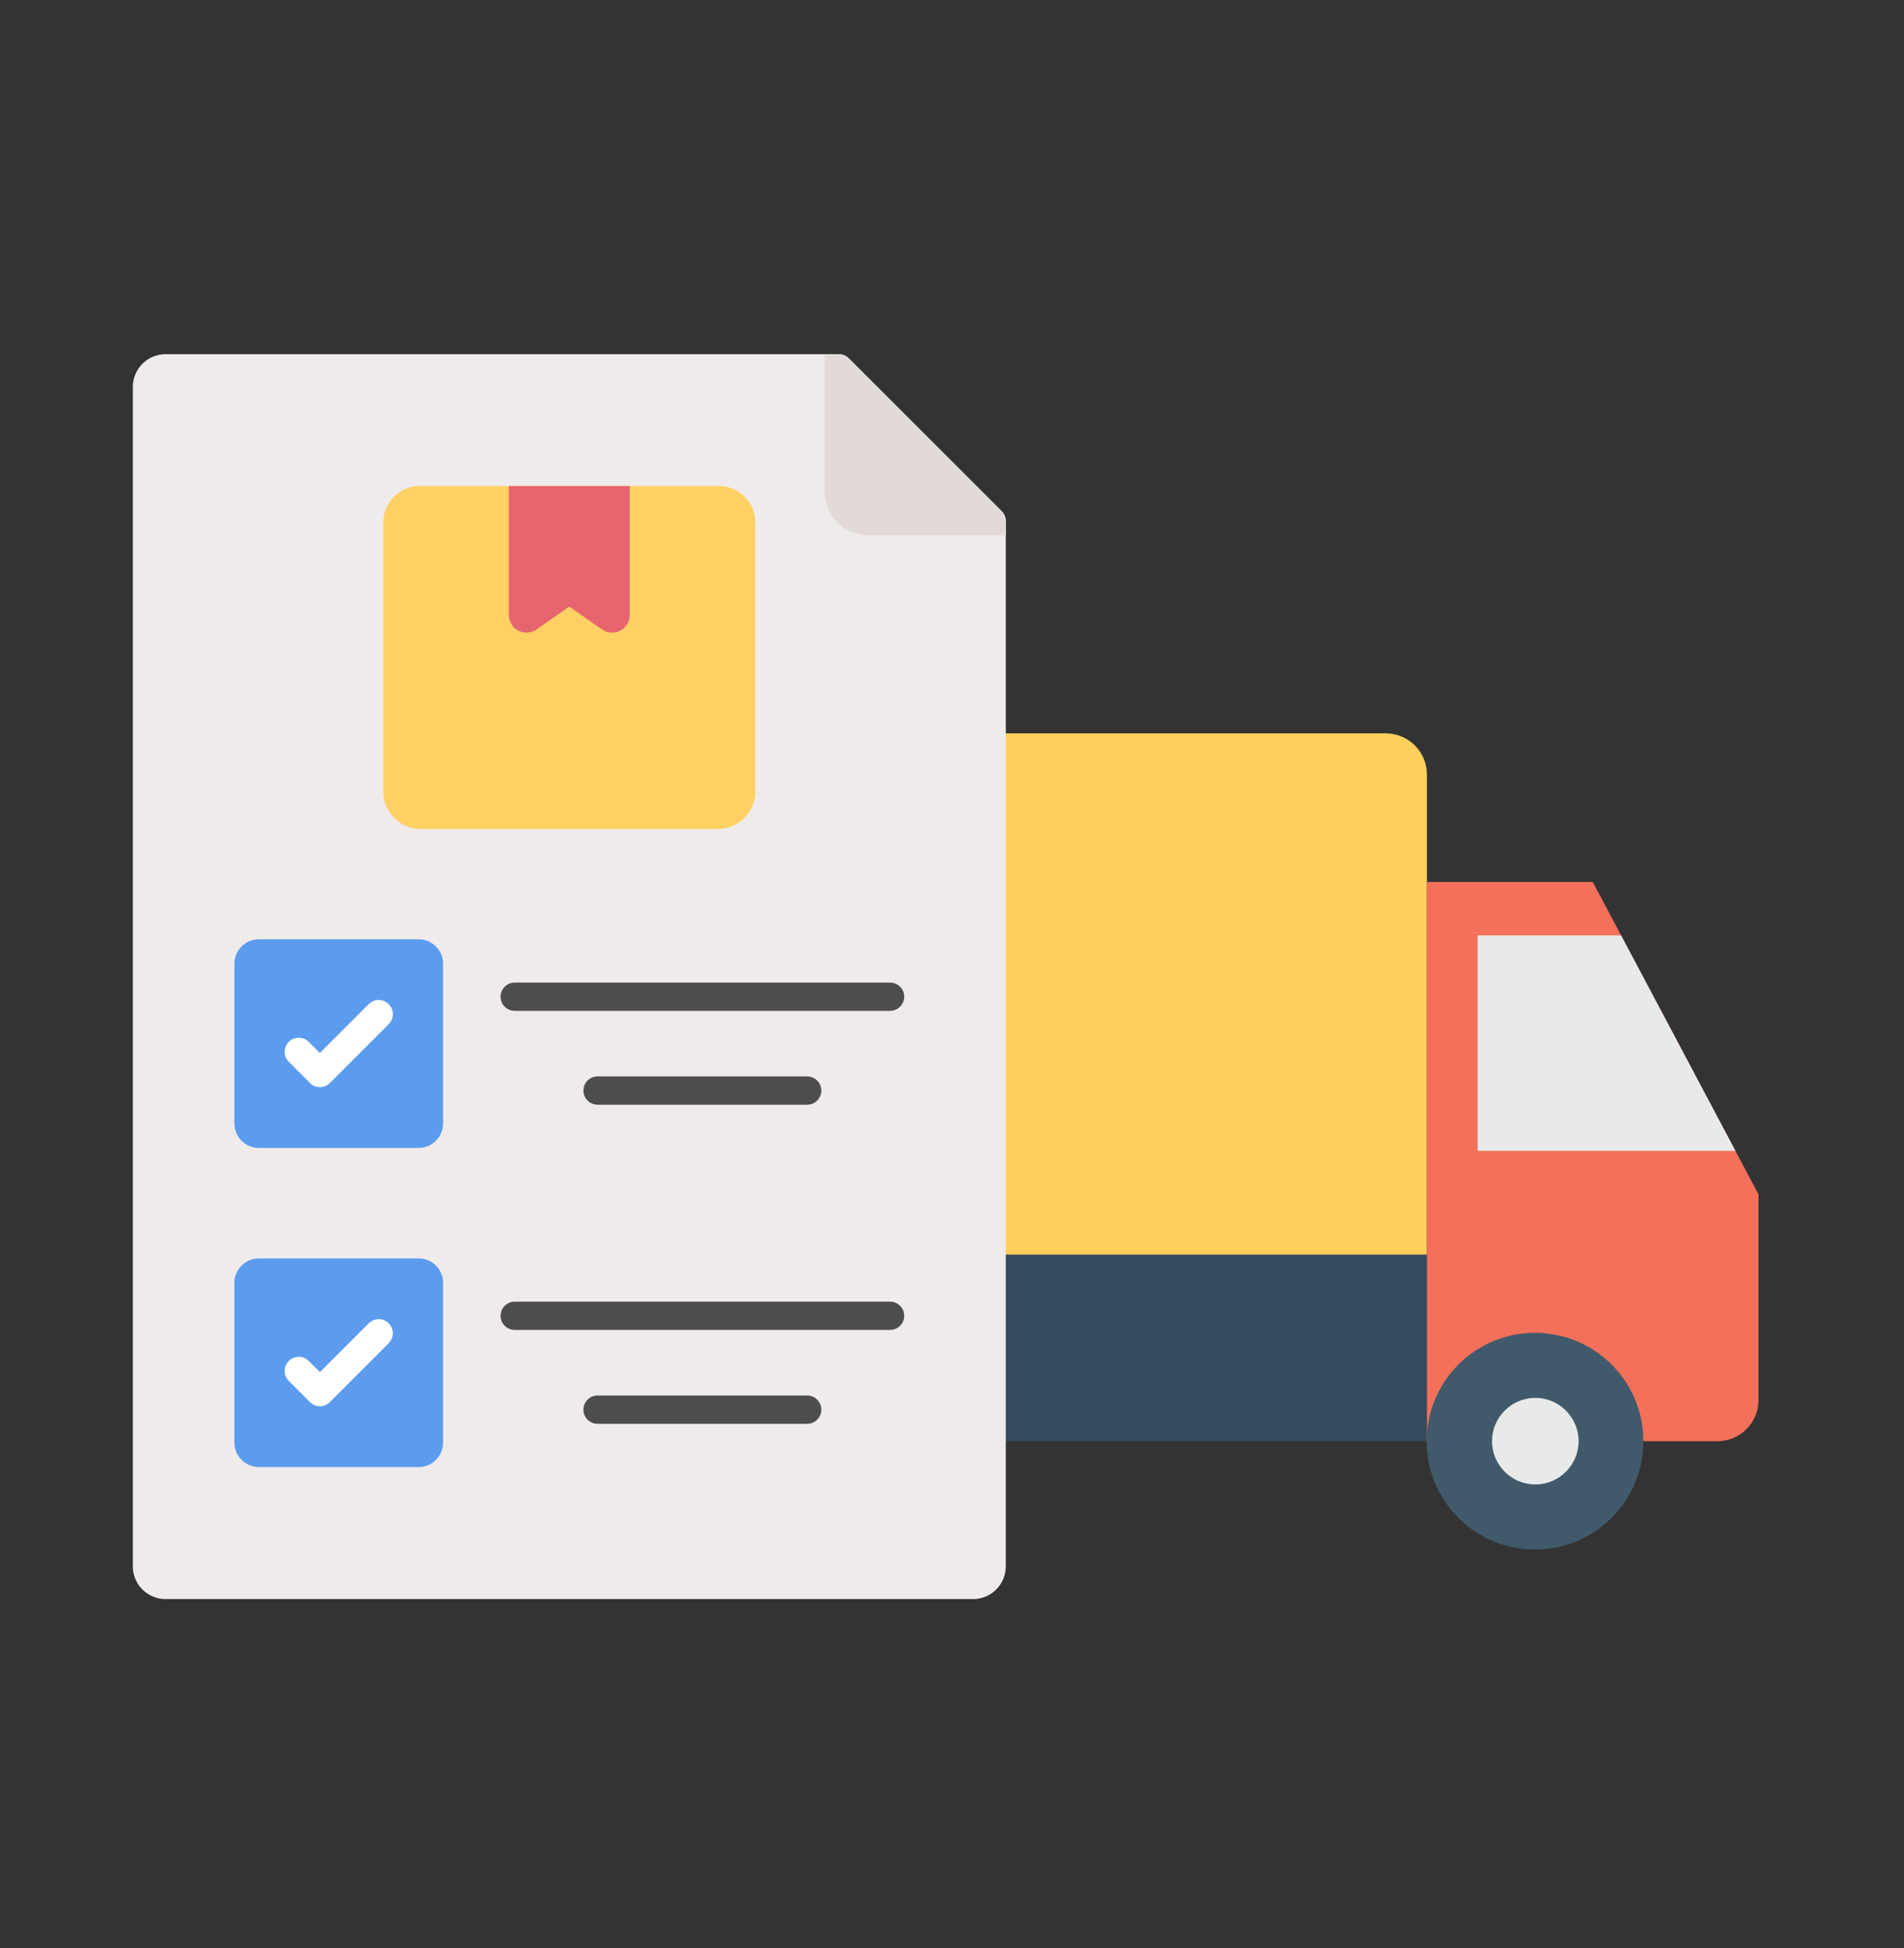 <svg width="43" height="44" viewBox="0 0 43 44" fill="none" xmlns="http://www.w3.org/2000/svg">
<rect x="0" y="0" width="43" height="44" fill="#333333" stroke="none"/>
<path fill-rule="evenodd" clip-rule="evenodd" d="M32.226 17.495V28.34H10.754V17.495C10.754 16.981 11.17 16.564 11.684 16.564H31.296C31.809 16.564 32.226 16.981 32.226 17.495Z" fill="#FFD15C"/>
<path fill-rule="evenodd" clip-rule="evenodd" d="M32.226 28.34V32.551H11.684C11.17 32.551 10.754 32.134 10.754 31.62V28.34H32.226Z" fill="#344A5E"/>
<path fill-rule="evenodd" clip-rule="evenodd" d="M39.714 26.975L35.971 19.92H32.226V32.551H38.784C39.298 32.551 39.715 32.134 39.715 31.62V26.975L39.714 26.975Z" fill="#F3705A"/>
<path fill-rule="evenodd" clip-rule="evenodd" d="M39.193 25.994H33.371V21.127H36.611L39.193 25.994Z" fill="#E8EAE9"/>
<path d="M36.397 34.281C37.353 33.326 37.353 31.776 36.397 30.82C35.442 29.864 33.892 29.864 32.936 30.82C31.981 31.776 31.981 33.326 32.936 34.281C33.892 35.237 35.442 35.237 36.397 34.281Z" fill="#415A6B"/>
<path fill-rule="evenodd" clip-rule="evenodd" d="M35.651 32.55C35.651 32.012 35.212 31.573 34.673 31.573C34.135 31.573 33.696 32.012 33.696 32.55C33.696 33.089 34.135 33.528 34.673 33.528C35.212 33.528 35.651 33.089 35.651 32.55Z" fill="#E8EAE9"/>
<path d="M17.775 34.092C18.731 33.137 18.731 31.587 17.775 30.631C16.819 29.676 15.27 29.676 14.314 30.631C13.358 31.587 13.358 33.137 14.314 34.092C15.27 35.048 16.819 35.048 17.775 34.092Z" fill="#415A6B"/>
<path fill-rule="evenodd" clip-rule="evenodd" d="M17.027 32.55C17.027 32.012 16.588 31.573 16.049 31.573C15.511 31.573 15.071 32.012 15.071 32.55C15.071 33.089 15.511 33.528 16.049 33.528C16.588 33.528 17.027 33.089 17.027 32.55Z" fill="#E8EAE9"/>
<path fill-rule="evenodd" clip-rule="evenodd" d="M17.699 25.688H8.016C7.806 25.688 7.636 25.443 7.636 25.142C7.636 24.841 7.806 24.597 8.016 24.597H17.699C17.909 24.597 18.079 24.841 18.079 25.142C18.079 25.443 17.909 25.688 17.699 25.688ZM19.072 22.997H9.389C9.179 22.997 9.009 22.753 9.009 22.452C9.009 22.151 9.179 21.907 9.389 21.907H19.072C19.281 21.907 19.451 22.151 19.451 22.452C19.451 22.753 19.281 22.997 19.072 22.997ZM17.699 20.307H8.016C7.806 20.307 7.636 20.063 7.636 19.762C7.636 19.461 7.806 19.217 8.016 19.217H17.699C17.909 19.217 18.079 19.461 18.079 19.762C18.079 20.063 17.909 20.307 17.699 20.307Z" fill="#F7B64C"/>
<path d="M22.715 11.771V35.38C22.715 35.582 22.632 35.766 22.499 35.899L22.273 35.675L22.499 35.901C22.491 35.908 22.484 35.915 22.476 35.922C22.345 36.042 22.17 36.117 21.979 36.117H3.737C3.534 36.117 3.351 36.034 3.217 35.901H3.216C3.208 35.893 3.202 35.886 3.195 35.878C3.074 35.747 3 35.572 3 35.381V8.737C3 8.534 3.083 8.351 3.215 8.217V8.216C3.223 8.208 3.231 8.202 3.239 8.195C3.37 8.074 3.545 8 3.736 8H18.944C19.033 8 19.113 8.036 19.171 8.095L22.62 11.544C22.683 11.607 22.715 11.689 22.715 11.771Z" fill="#F0EBEB"/>
<path d="M22.715 11.771V12.09H19.607C19.335 12.09 19.09 11.98 18.912 11.803C18.735 11.625 18.625 11.38 18.625 11.108H18.626V8H18.944C19.034 8 19.113 8.037 19.171 8.096L22.62 11.544C22.683 11.607 22.715 11.689 22.715 11.771Z" fill="#E2D9D9"/>
<path d="M11.625 22.192C11.448 22.192 11.305 22.335 11.305 22.511C11.305 22.688 11.448 22.831 11.625 22.831H20.101C20.277 22.831 20.421 22.688 20.421 22.511C20.421 22.335 20.277 22.192 20.101 22.192H11.625ZM13.496 24.312C13.319 24.312 13.176 24.455 13.176 24.632C13.176 24.808 13.319 24.951 13.496 24.951H18.229C18.406 24.951 18.549 24.808 18.549 24.632C18.549 24.455 18.406 24.312 18.229 24.312H13.496ZM11.625 29.399C11.448 29.399 11.305 29.542 11.305 29.719C11.305 29.895 11.448 30.038 11.625 30.038H20.101C20.277 30.038 20.421 29.895 20.421 29.719C20.421 29.542 20.277 29.399 20.101 29.399H11.625ZM13.496 31.519C13.319 31.519 13.176 31.663 13.176 31.839C13.176 32.015 13.319 32.158 13.496 32.158H18.229C18.406 32.158 18.549 32.015 18.549 31.839C18.549 31.663 18.406 31.519 18.229 31.519H13.496Z" fill="#4D4D4D"/>
<path d="M9.457 33.135H5.844C5.694 33.135 5.557 33.073 5.457 32.974L5.456 32.973L5.456 32.974C5.447 32.965 5.438 32.956 5.43 32.946C5.343 32.846 5.294 32.718 5.294 32.585V28.973C5.294 28.821 5.355 28.684 5.455 28.584C5.464 28.575 5.473 28.567 5.484 28.559C5.583 28.471 5.711 28.423 5.844 28.423H9.457C9.608 28.423 9.746 28.484 9.845 28.583C9.945 28.683 10.006 28.82 10.006 28.972V32.585C10.006 32.735 9.944 32.872 9.845 32.972L9.845 32.973L9.843 32.976C9.74 33.078 9.601 33.135 9.457 33.135ZM9.457 25.927H5.844C5.694 25.927 5.557 25.866 5.457 25.767L5.456 25.766L5.456 25.767C5.446 25.758 5.438 25.748 5.43 25.738C5.343 25.638 5.294 25.51 5.294 25.378V21.765C5.294 21.614 5.355 21.478 5.455 21.378L5.456 21.377L5.455 21.376C5.464 21.367 5.473 21.359 5.483 21.351C5.583 21.263 5.711 21.215 5.843 21.215H9.456C9.608 21.215 9.745 21.276 9.845 21.376C9.854 21.385 9.862 21.394 9.87 21.404C9.958 21.504 10.006 21.632 10.006 21.765V25.378C10.006 25.528 9.945 25.665 9.845 25.765L9.845 25.765L9.845 25.766C9.836 25.775 9.826 25.784 9.817 25.791C9.717 25.879 9.589 25.927 9.457 25.927Z" fill="#5C9CEE"/>
<path d="M8.656 17.877V11.802C8.656 11.573 8.749 11.367 8.898 11.218C9.048 11.069 9.254 10.976 9.482 10.976V10.977H16.233V10.976C16.462 10.976 16.668 11.069 16.817 11.218C16.967 11.368 17.059 11.574 17.059 11.802V17.877C17.059 18.11 16.964 18.322 16.81 18.476V18.477C16.801 18.486 16.79 18.496 16.78 18.504C16.629 18.641 16.429 18.725 16.21 18.725V18.724H9.505V18.725C9.272 18.725 9.06 18.63 8.905 18.476C8.826 18.397 8.763 18.304 8.721 18.201C8.678 18.098 8.656 17.988 8.656 17.877Z" fill="#FFD164"/>
<path d="M11.492 10.978H14.223V13.889C14.223 14.11 14.045 14.288 13.824 14.288C13.733 14.288 13.65 14.258 13.582 14.206L12.856 13.7L12.118 14.215L12.119 14.216C12.076 14.246 12.027 14.268 11.976 14.279C11.925 14.29 11.872 14.291 11.82 14.282C11.769 14.273 11.72 14.254 11.675 14.226C11.631 14.197 11.593 14.161 11.563 14.118C11.517 14.051 11.492 13.971 11.492 13.889V13.886V10.978Z" fill="#E6646E"/>
<path d="M6.973 23.533C6.849 23.408 6.647 23.407 6.523 23.531C6.398 23.656 6.397 23.858 6.522 23.982L6.999 24.459V24.461C7.028 24.491 7.063 24.514 7.102 24.53C7.141 24.546 7.183 24.555 7.224 24.555C7.266 24.555 7.308 24.546 7.347 24.53C7.385 24.514 7.421 24.491 7.45 24.461L7.452 24.459L8.779 23.132C8.809 23.102 8.833 23.067 8.849 23.028C8.865 22.989 8.873 22.948 8.873 22.906C8.873 22.864 8.865 22.823 8.849 22.784C8.833 22.745 8.809 22.71 8.779 22.68C8.75 22.651 8.714 22.627 8.676 22.611C8.637 22.595 8.595 22.586 8.553 22.586C8.511 22.586 8.47 22.595 8.431 22.611C8.392 22.627 8.357 22.651 8.328 22.68L7.224 23.784L6.973 23.533ZM6.973 30.739C6.848 30.614 6.647 30.614 6.522 30.739C6.397 30.864 6.397 31.066 6.522 31.19L6.999 31.667C7.03 31.698 7.067 31.723 7.108 31.739C7.149 31.755 7.192 31.762 7.236 31.761C7.28 31.759 7.324 31.748 7.363 31.729C7.403 31.71 7.438 31.683 7.467 31.65L8.778 30.339C8.903 30.215 8.904 30.013 8.779 29.889C8.655 29.764 8.453 29.763 8.329 29.887L7.225 30.991L6.973 30.739Z" fill="white"/>
</svg>
